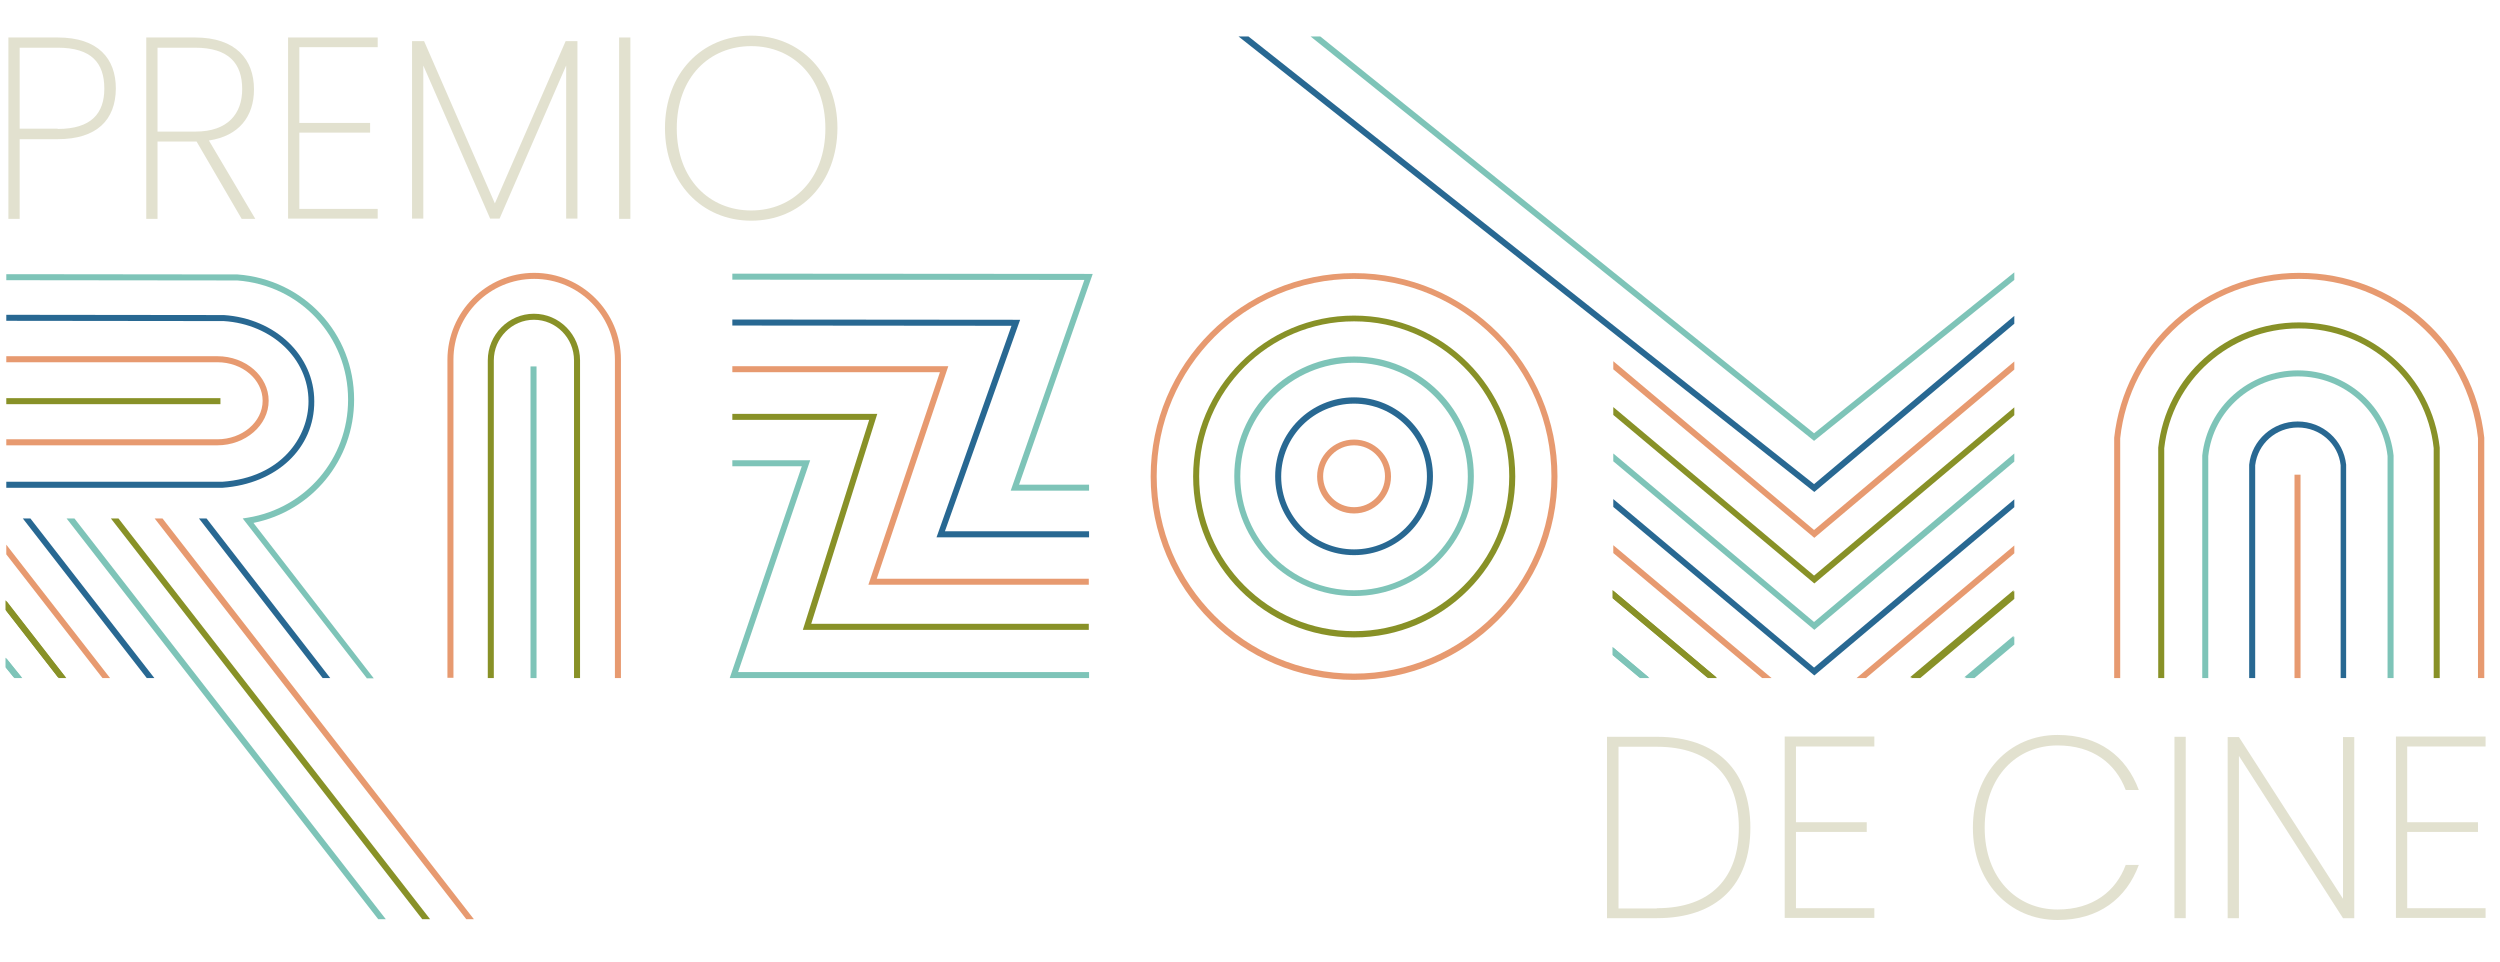 <svg xmlns="http://www.w3.org/2000/svg" xmlns:xlink="http://www.w3.org/1999/xlink" id="Capa_1" x="0px" y="0px" viewBox="0 0 953.8 367.2" style="enable-background:new 0 0 953.8 367.2;" xml:space="preserve">
<style type="text/css">
	.st0{fill:#211E1F;}
	.st1{clip-path:url(#SVGID_2_);}
	.st2{clip-path:url(#SVGID_4_);}
	.st3{clip-path:url(#SVGID_6_);}
	.st4{clip-path:url(#SVGID_8_);fill-rule:evenodd;clip-rule:evenodd;fill:#E2E1CF;}
	.st5{clip-path:url(#SVGID_8_);fill-rule:evenodd;clip-rule:evenodd;fill:#211E1F;}
	.st6{clip-path:url(#SVGID_8_);fill:none;stroke:#595959;stroke-width:0.75;stroke-linejoin:round;stroke-miterlimit:8;}
	.st7{opacity:0;clip-path:url(#SVGID_8_);fill-rule:evenodd;clip-rule:evenodd;}
	.st8{clip-path:url(#SVGID_8_);}
	.st9{clip-path:url(#SVGID_10_);}
	.st10{clip-path:url(#SVGID_8_);fill:#E2E1CF;}
	.st11{fill:none;stroke:#DB633C;stroke-miterlimit:10;}
	.st12{fill:#DB633C;}
	.st13{fill:#FFFFFF;}
	.st14{fill:#E2E1CF;}
	.st15{fill:none;stroke:#DB633C;stroke-width:2;stroke-miterlimit:10;}
	.st16{fill:#7EC4B8;}
	.st17{fill:#286892;}
	.st18{fill:#E79A70;}
	.st19{fill:#889127;}
	.st20{fill:none;stroke:#E2E1CF;stroke-width:2;stroke-miterlimit:10;}
	.st21{fill:none;stroke:#A3AE47;stroke-width:2;stroke-miterlimit:10;}
	.st22{fill:none;stroke:#A3AE47;stroke-miterlimit:10;}
	.st23{fill:none;stroke:#929191;stroke-miterlimit:10;}
	.st24{fill:#E2E1CF;stroke:#DB633C;stroke-width:3;stroke-miterlimit:10;}
	.st25{fill:none;stroke:#211E1F;stroke-width:2;stroke-miterlimit:10;}
	.st26{fill:none;stroke:#211E1F;stroke-width:5;stroke-miterlimit:10;}
	.st27{fill:none;stroke:#E2E1CF;stroke-width:3;stroke-miterlimit:10;}
	.st28{fill:none;stroke:#E2E1CF;stroke-miterlimit:10;}
	.st29{fill:#DBD5BB;}
	.st30{fill-rule:evenodd;clip-rule:evenodd;fill:#DBD5BB;}
	.st31{fill-rule:evenodd;clip-rule:evenodd;fill:#211E1F;}
	.st32{fill-rule:evenodd;clip-rule:evenodd;fill:#E2E1CF;}
	.st33{clip-path:url(#SVGID_136_);fill:#E2E1CF;}
	.st34{clip-path:url(#SVGID_138_);fill:#E2E1CF;}
	.st35{clip-path:url(#SVGID_140_);fill-rule:evenodd;clip-rule:evenodd;fill:#A07E00;}
	.st36{clip-path:url(#SVGID_140_);fill:#211E1F;}
	.st37{clip-path:url(#SVGID_142_);fill-rule:evenodd;clip-rule:evenodd;fill:#211E1F;}
	.st38{clip-path:url(#SVGID_142_);fill:#E2E1CF;}
	.st39{clip-path:url(#SVGID_144_);fill-rule:evenodd;clip-rule:evenodd;fill:#211E1F;}
	.st40{clip-path:url(#SVGID_144_);fill:#E2E1CF;}
	.st41{fill-rule:evenodd;clip-rule:evenodd;fill:none;stroke:#211915;stroke-width:0.144;stroke-miterlimit:3.864;}
	.st42{clip-path:url(#SVGID_146_);fill-rule:evenodd;clip-rule:evenodd;fill:#211E1F;}
	.st43{clip-path:url(#SVGID_146_);fill:#E2E1CF;}
	.st44{clip-path:url(#SVGID_148_);fill-rule:evenodd;clip-rule:evenodd;fill:#211E1F;}
	.st45{clip-path:url(#SVGID_148_);fill:#E2E1CF;}
	.st46{clip-path:url(#SVGID_150_);fill:#E2E1CF;}
	.st47{clip-path:url(#SVGID_152_);fill:#E2E1CF;}
	.st48{clip-path:url(#SVGID_154_);fill-rule:evenodd;clip-rule:evenodd;fill:#A07E00;}
	.st49{clip-path:url(#SVGID_154_);fill:#211E1F;}
	.st50{clip-path:url(#SVGID_156_);fill-rule:evenodd;clip-rule:evenodd;fill:#211E1F;}
	.st51{clip-path:url(#SVGID_156_);fill:#E2E1CF;}
	.st52{clip-path:url(#SVGID_158_);fill-rule:evenodd;clip-rule:evenodd;fill:#211E1F;}
	.st53{clip-path:url(#SVGID_158_);fill:#E2E1CF;}
	.st54{clip-path:url(#SVGID_160_);fill-rule:evenodd;clip-rule:evenodd;fill:#211E1F;}
	.st55{clip-path:url(#SVGID_160_);fill:#E2E1CF;}
	.st56{clip-path:url(#SVGID_162_);fill-rule:evenodd;clip-rule:evenodd;fill:#211E1F;}
	.st57{clip-path:url(#SVGID_162_);fill:#E2E1CF;}
	.st58{clip-path:url(#SVGID_164_);fill:#E2E1CF;}
	.st59{clip-path:url(#SVGID_166_);fill:#E2E1CF;}
	.st60{clip-path:url(#SVGID_168_);fill-rule:evenodd;clip-rule:evenodd;fill:#A07E00;}
	.st61{clip-path:url(#SVGID_168_);fill:#211E1F;}
	.st62{clip-path:url(#SVGID_170_);fill-rule:evenodd;clip-rule:evenodd;fill:#211E1F;}
	.st63{clip-path:url(#SVGID_170_);fill:#E2E1CF;}
	.st64{clip-path:url(#SVGID_172_);fill-rule:evenodd;clip-rule:evenodd;fill:#211E1F;}
	.st65{clip-path:url(#SVGID_172_);fill:#E2E1CF;}
	.st66{clip-path:url(#SVGID_174_);fill-rule:evenodd;clip-rule:evenodd;fill:#211E1F;}
	.st67{clip-path:url(#SVGID_174_);fill:#E2E1CF;}
	.st68{clip-path:url(#SVGID_176_);fill-rule:evenodd;clip-rule:evenodd;fill:#211E1F;}
	.st69{clip-path:url(#SVGID_176_);fill:#E2E1CF;}
	.st70{clip-path:url(#SVGID_178_);fill:#E2E1CF;}
	.st71{clip-path:url(#SVGID_180_);fill:#E2E1CF;}
	.st72{clip-path:url(#SVGID_182_);fill-rule:evenodd;clip-rule:evenodd;fill:#A07E00;}
	.st73{clip-path:url(#SVGID_182_);fill:#211E1F;}
	.st74{clip-path:url(#SVGID_184_);fill-rule:evenodd;clip-rule:evenodd;fill:#211E1F;}
	.st75{clip-path:url(#SVGID_184_);fill:#E2E1CF;}
	.st76{clip-path:url(#SVGID_186_);fill-rule:evenodd;clip-rule:evenodd;fill:#211E1F;}
	.st77{clip-path:url(#SVGID_186_);fill:#E2E1CF;}
	.st78{clip-path:url(#SVGID_188_);fill-rule:evenodd;clip-rule:evenodd;fill:#211E1F;}
	.st79{clip-path:url(#SVGID_188_);fill:#E2E1CF;}
	.st80{clip-path:url(#SVGID_190_);fill-rule:evenodd;clip-rule:evenodd;fill:#211E1F;}
	.st81{clip-path:url(#SVGID_190_);fill:#E2E1CF;}
	.st82{clip-path:url(#SVGID_192_);fill:#E2E1CF;}
	.st83{clip-path:url(#SVGID_194_);fill:#E2E1CF;}
	.st84{clip-path:url(#SVGID_196_);fill-rule:evenodd;clip-rule:evenodd;fill:#A07E00;}
	.st85{clip-path:url(#SVGID_196_);fill:#211E1F;}
	.st86{clip-path:url(#SVGID_198_);fill-rule:evenodd;clip-rule:evenodd;fill:#211E1F;}
	.st87{clip-path:url(#SVGID_198_);fill:#E2E1CF;}
	.st88{clip-path:url(#SVGID_200_);fill-rule:evenodd;clip-rule:evenodd;fill:#211E1F;}
	.st89{clip-path:url(#SVGID_200_);fill:#E2E1CF;}
	.st90{clip-path:url(#SVGID_202_);fill-rule:evenodd;clip-rule:evenodd;fill:#211E1F;}
	.st91{clip-path:url(#SVGID_202_);fill:#E2E1CF;}
	.st92{clip-path:url(#SVGID_204_);fill-rule:evenodd;clip-rule:evenodd;fill:#211E1F;}
	.st93{clip-path:url(#SVGID_204_);fill:#E2E1CF;}
	.st94{clip-path:url(#SVGID_206_);fill:#E2E1CF;}
	.st95{clip-path:url(#SVGID_208_);fill:#E2E1CF;}
	.st96{clip-path:url(#SVGID_210_);fill-rule:evenodd;clip-rule:evenodd;fill:#A07E00;}
	.st97{clip-path:url(#SVGID_210_);fill:#211E1F;}
	.st98{clip-path:url(#SVGID_212_);fill-rule:evenodd;clip-rule:evenodd;fill:#211E1F;}
	.st99{clip-path:url(#SVGID_212_);fill:#E2E1CF;}
	.st100{clip-path:url(#SVGID_214_);fill-rule:evenodd;clip-rule:evenodd;fill:#211E1F;}
	.st101{clip-path:url(#SVGID_214_);fill:#E2E1CF;}
	.st102{clip-path:url(#SVGID_216_);fill-rule:evenodd;clip-rule:evenodd;fill:#211E1F;}
	.st103{clip-path:url(#SVGID_216_);fill:#E2E1CF;}
	.st104{clip-path:url(#SVGID_218_);fill-rule:evenodd;clip-rule:evenodd;fill:#211E1F;}
	.st105{clip-path:url(#SVGID_218_);fill:#E2E1CF;}
	.st106{clip-path:url(#SVGID_220_);fill:#E2E1CF;}
	.st107{clip-path:url(#SVGID_222_);fill:#E2E1CF;}
	.st108{clip-path:url(#SVGID_224_);fill-rule:evenodd;clip-rule:evenodd;fill:#A07E00;}
	.st109{clip-path:url(#SVGID_224_);fill:#211E1F;}
	.st110{clip-path:url(#SVGID_226_);fill-rule:evenodd;clip-rule:evenodd;fill:#211E1F;}
	.st111{clip-path:url(#SVGID_226_);fill:#E2E1CF;}
	.st112{clip-path:url(#SVGID_228_);fill-rule:evenodd;clip-rule:evenodd;fill:#211E1F;}
	.st113{clip-path:url(#SVGID_228_);fill:#E2E1CF;}
	.st114{clip-path:url(#SVGID_230_);fill-rule:evenodd;clip-rule:evenodd;fill:#211E1F;}
	.st115{clip-path:url(#SVGID_230_);fill:#E2E1CF;}
	.st116{clip-path:url(#SVGID_232_);fill-rule:evenodd;clip-rule:evenodd;fill:#211E1F;}
	.st117{clip-path:url(#SVGID_232_);fill:#E2E1CF;}
	.st118{clip-path:url(#SVGID_234_);fill:#E2E1CF;}
	.st119{clip-path:url(#SVGID_236_);fill:#E2E1CF;}
	.st120{clip-path:url(#SVGID_238_);fill-rule:evenodd;clip-rule:evenodd;fill:#A07E00;}
	.st121{clip-path:url(#SVGID_238_);fill:#211E1F;}
	.st122{clip-path:url(#SVGID_240_);fill-rule:evenodd;clip-rule:evenodd;fill:#211E1F;}
	.st123{clip-path:url(#SVGID_240_);fill:#E2E1CF;}
	.st124{clip-path:url(#SVGID_242_);fill-rule:evenodd;clip-rule:evenodd;fill:#211E1F;}
	.st125{clip-path:url(#SVGID_242_);fill:#E2E1CF;}
	.st126{clip-path:url(#SVGID_244_);fill-rule:evenodd;clip-rule:evenodd;fill:#211E1F;}
	.st127{clip-path:url(#SVGID_244_);fill:#E2E1CF;}
	.st128{clip-path:url(#SVGID_246_);fill-rule:evenodd;clip-rule:evenodd;fill:#211E1F;}
	.st129{clip-path:url(#SVGID_246_);fill:#E2E1CF;}
	.st130{clip-path:url(#SVGID_248_);fill:#E2E1CF;}
	.st131{clip-path:url(#SVGID_250_);fill:#E2E1CF;}
	.st132{clip-path:url(#SVGID_252_);fill-rule:evenodd;clip-rule:evenodd;fill:#A07E00;}
	.st133{clip-path:url(#SVGID_252_);fill:#211E1F;}
	.st134{clip-path:url(#SVGID_254_);fill-rule:evenodd;clip-rule:evenodd;fill:#211E1F;}
	.st135{clip-path:url(#SVGID_254_);fill:#E2E1CF;}
	.st136{clip-path:url(#SVGID_256_);fill-rule:evenodd;clip-rule:evenodd;fill:#211E1F;}
	.st137{clip-path:url(#SVGID_256_);fill:#E2E1CF;}
	.st138{clip-path:url(#SVGID_258_);fill-rule:evenodd;clip-rule:evenodd;fill:#211E1F;}
	.st139{clip-path:url(#SVGID_258_);fill:#E2E1CF;}
	.st140{clip-path:url(#SVGID_260_);fill-rule:evenodd;clip-rule:evenodd;fill:#211E1F;}
	.st141{clip-path:url(#SVGID_260_);fill:#E2E1CF;}
	.st142{clip-path:url(#SVGID_262_);fill:#E2E1CF;}
	.st143{clip-path:url(#SVGID_264_);fill:#E2E1CF;}
	.st144{clip-path:url(#SVGID_266_);fill-rule:evenodd;clip-rule:evenodd;fill:#A07E00;}
	.st145{clip-path:url(#SVGID_266_);fill:#211E1F;}
	.st146{clip-path:url(#SVGID_268_);fill-rule:evenodd;clip-rule:evenodd;fill:#211E1F;}
	.st147{clip-path:url(#SVGID_268_);fill:#E2E1CF;}
	.st148{clip-path:url(#SVGID_270_);fill-rule:evenodd;clip-rule:evenodd;fill:#211E1F;}
	.st149{clip-path:url(#SVGID_270_);fill:#E2E1CF;}
	.st150{clip-path:url(#SVGID_272_);fill-rule:evenodd;clip-rule:evenodd;fill:#211E1F;}
	.st151{clip-path:url(#SVGID_272_);fill:#E2E1CF;}
	.st152{clip-path:url(#SVGID_274_);fill-rule:evenodd;clip-rule:evenodd;fill:#211E1F;}
	.st153{clip-path:url(#SVGID_274_);fill:#E2E1CF;}
</style>
<g>
	<g>
		<g>
			<polygon class="st16" points="415.5,187.2 385.6,187.2 413.7,106.8 279.4,106.7 279.4,104.4 416.9,104.5 388.8,184.9      415.5,184.9    "></polygon>
		</g>
		<g>
			<polygon class="st17" points="415.5,205 357.3,205 385.9,124.3 279.4,124.2 279.4,121.9 389.2,122 360.5,202.7 415.5,202.7         "></polygon>
		</g>
		<g>
			<polygon class="st18" points="415.4,223.1 331.3,223.1 358.6,142 279.4,142 279.4,139.7 361.8,139.7 334.5,220.8 415.4,220.8         "></polygon>
		</g>
		<g>
			<polygon class="st16" points="415.5,258.7 278.4,258.7 305.9,177.9 279.4,177.9 279.4,175.6 309.1,175.6 281.6,256.4      415.5,256.4    "></polygon>
		</g>
		<g>
			<polygon class="st19" points="415.4,240.3 306.3,240.3 331.6,160.2 279.4,160.2 279.4,157.9 334.7,157.9 309.5,238 415.4,238         "></polygon>
		</g>
		<g>
			<path class="st17" d="M84.9,186.1l-82.5,0l0-2.3l82.4,0c22.6-1.6,32.9-17.1,32.9-30.7c0-16.2-13.9-29.4-32.3-30.6l-83-0.1l0-2.3     l83,0.1c19.7,1.3,34.5,15.5,34.5,32.9C120,171,105.6,184.6,84.9,186.1z"></path>
		</g>
		<g>
			<path class="st18" d="M82.9,169.9H2.4v-2.3h80.5c9.5,0,17.3-6.6,17.3-14.7c0-8.1-7.7-14.7-17.3-14.7l-80.5,0v-2.3h80.5     c0,0,0,0,0,0c10.8,0,19.6,7.6,19.6,17C102.5,162.2,93.7,169.9,82.9,169.9z"></path>
		</g>
		<g>
			<path class="st16" d="M139.9,258.7l-47.3-60.9l1.9-0.3c22.2-3.6,38.3-22.5,38.3-45c0-24.1-18.2-43.7-42.3-45.5l-88.1-0.1l0-2.3     l88.2,0.1c25.4,1.9,44.5,22.5,44.5,47.8c0,23-16,42.5-38.4,47l45.9,59.3H139.9z"></path>
		</g>
		<g>
			<polygon class="st17" points="123.1,258.7 75.9,197.8 78.8,197.8 126,258.7    "></polygon>
		</g>
		<g>
			<polygon class="st18" points="177.9,350.7 59,197.8 62,197.8 180.8,350.7    "></polygon>
		</g>
		<g>
			<polygon class="st19" points="161.1,350.7 42.3,197.8 45.2,197.8 164.1,350.7    "></polygon>
		</g>
		<g>
			<polygon class="st16" points="144.3,350.7 25.4,197.8 28.4,197.8 147.2,350.7    "></polygon>
		</g>
		<g>
			<polygon class="st17" points="56,258.7 8.7,197.8 11.6,197.8 58.9,258.7    "></polygon>
		</g>
		<g>
			<polygon class="st18" points="39.1,258.7 2.4,211.5 2.4,207.8 42,258.7    "></polygon>
		</g>
		<g>
			<polygon class="st19" points="22.4,258.7 2.4,233 2.4,229.2 25.3,258.7    "></polygon>
		</g>
		<g>
			<polygon class="st16" points="5.5,258.7 2.4,254.8 2.4,251.1 8.5,258.7    "></polygon>
		</g>
		<g>
			<rect x="2.4" y="151.9" class="st19" width="81.7" height="2.3"></rect>
		</g>
		<g>
			<path class="st18" d="M236.9,258.7h-2.3V137.2c0-17-13.8-30.8-30.8-30.8c-17,0-30.8,13.8-30.8,30.8l0,121.4h-2.3V137.3     c0-18.3,14.9-33.2,33.1-33.2s33.1,14.9,33.1,33.1V258.7z"></path>
		</g>
		<g>
			<path class="st18" d="M516.6,259.4c-42.8,0-77.6-34.8-77.6-77.6c0-42.8,34.8-77.6,77.6-77.6c42.8,0,77.6,34.8,77.6,77.6     C594.2,224.6,559.4,259.4,516.6,259.4z M516.6,106.4c-41.5,0-75.3,33.8-75.3,75.3c0,41.5,33.8,75.3,75.3,75.3     c41.5,0,75.3-33.8,75.3-75.3C591.9,140.2,558.1,106.4,516.6,106.4z"></path>
		</g>
		<g>
			<path class="st19" d="M516.6,243.2c-33.9,0-61.4-27.6-61.4-61.4s27.6-61.4,61.4-61.4c33.9,0,61.5,27.6,61.5,61.4     S550.5,243.2,516.6,243.2z M516.6,122.6c-32.6,0-59.1,26.5-59.1,59.1s26.5,59.1,59.1,59.1c32.6,0,59.2-26.5,59.2-59.1     S549.2,122.6,516.6,122.6z"></path>
		</g>
		<g>
			<path class="st16" d="M516.6,227.4c-25.2,0-45.7-20.5-45.7-45.7s20.5-45.7,45.7-45.7c25.2,0,45.7,20.5,45.7,45.7     S541.8,227.4,516.6,227.4z M516.6,138.4c-23.9,0-43.4,19.5-43.4,43.4s19.5,43.4,43.4,43.4c23.9,0,43.4-19.5,43.4-43.4     S540.5,138.4,516.6,138.4z"></path>
		</g>
		<g>
			<path class="st17" d="M516.6,211.8c-16.6,0-30.1-13.5-30.1-30.1s13.5-30.1,30.1-30.1c16.6,0,30.1,13.5,30.1,30.1     S533.2,211.8,516.6,211.8z M516.6,154c-15.3,0-27.8,12.5-27.8,27.8s12.5,27.8,27.8,27.8c15.3,0,27.8-12.5,27.8-27.8     S531.9,154,516.6,154z"></path>
		</g>
		<g>
			<path class="st18" d="M516.6,195.9c-7.8,0-14.1-6.3-14.1-14.1c0-7.8,6.3-14.1,14.1-14.1c7.8,0,14.1,6.3,14.1,14.1     C530.7,189.5,524.4,195.9,516.6,195.9z M516.6,169.9c-6.5,0-11.8,5.3-11.8,11.8c0,6.5,5.3,11.8,11.8,11.8     c6.5,0,11.8-5.3,11.8-11.8C528.4,175.2,523.1,169.9,516.6,169.9z"></path>
		</g>
		<g>
			<path class="st18" d="M947.7,258.7h-2.3v-91.5c-3.8-34.6-33.1-60.8-68.3-60.8c-17,0-33.3,6.2-45.9,17.6     c-12.6,11.3-20.5,26.6-22.3,43.2v91.5h-2.3l0-91.7c1.9-17.2,10.1-33,23.1-44.7c13.1-11.7,29.9-18.2,47.5-18.2     c36.4,0,66.7,27,70.6,62.9l0,0.1V258.7z"></path>
		</g>
		<g>
			<path class="st19" d="M930.8,258.7h-2.3V171c-2.8-26.1-24.9-45.7-51.4-45.7c-26.4,0-48.5,19.7-51.4,45.7v87.7h-2.3l0-87.9     c3-27.3,26-47.8,53.7-47.8c27.7,0,50.7,20.6,53.7,47.8l0,0.1V258.7z"></path>
		</g>
		<g>
			<path class="st16" d="M913.2,258.7h-2.3v-84.7c-1.9-17.3-16.6-30.4-34.2-30.4c-17.6,0-32.3,13.1-34.2,30.4v84.7h-2.3l0-84.9     c2-18.5,17.7-32.5,36.5-32.5c18.8,0,34.5,14,36.5,32.5l0,0.1V258.7z"></path>
		</g>
		<g>
			<path class="st17" d="M895.3,258.7H893v-81.2c-0.9-8.2-7.9-14.4-16.3-14.4c-8.4,0-15.3,6.2-16.3,14.4v81.2h-2.3l0-81.4     c1-9.4,9-16.5,18.5-16.5c9.6,0,17.5,7.1,18.5,16.5l0,0.1V258.7z"></path>
		</g>
		<g>
			<polygon class="st16" points="692.1,168.2 500,13.9 503.7,13.9 692.1,165.3 768.5,103.9 768.5,106.8    "></polygon>
		</g>
		<g>
			<path class="st19" d="M221.3,258.7H219V137.5c0-8.6-6.9-15.5-15.3-15.5c-8.4,0-15.3,7-15.3,15.5l0,121.2h-2.3V137.5     c0-9.8,7.9-17.8,17.6-17.8c9.7,0,17.6,8,17.6,17.8V258.7z"></path>
		</g>
		<g>
			<rect x="202.4" y="139.8" class="st16" width="2.3" height="118.9"></rect>
		</g>
		<g>
			<rect x="875.4" y="181.1" class="st18" width="2.3" height="77.6"></rect>
		</g>
		<g>
			<polygon class="st17" points="692.2,187.7 472.5,13.9 476.3,13.9 692.1,184.7 768.5,120.5 768.5,123.5    "></polygon>
		</g>
		<g>
			<polygon class="st18" points="692.2,205.2 615.5,140.9 615.5,137.8 692.1,202.2 768.5,137.9 768.5,141    "></polygon>
		</g>
		<g>
			<polygon class="st19" points="692.2,222.6 615.5,158.3 615.5,155.3 692.1,219.6 768.5,155.4 768.5,158.4    "></polygon>
		</g>
		<g>
			<polygon class="st16" points="692.2,240.3 615.5,176 615.5,173 692.1,237.3 768.5,173 768.5,176.1    "></polygon>
		</g>
		<g>
			<polygon class="st17" points="692.2,257.7 615.5,193.4 615.5,190.4 692.1,254.7 768.5,190.5 768.5,193.5    "></polygon>
		</g>
		<g>
			<polygon class="st18" points="711.9,258.7 708.3,258.7 768.5,208.1 768.5,211.1    "></polygon>
		</g>
		<g>
			<polygon class="st18" points="672.3,258.7 615.5,211 615.5,208 675.9,258.7    "></polygon>
		</g>
		<g>
			<polygon class="st19" points="732.6,258.7 729,258.7 768.5,225.5 768.5,228.5    "></polygon>
		</g>
		<g>
			<polygon class="st19" points="651.6,258.7 615.5,228.4 615.5,225.4 655.1,258.7    "></polygon>
		</g>
		<g>
			<polygon class="st16" points="753.3,258.7 749.7,258.7 768.5,242.9 768.5,245.9    "></polygon>
		</g>
		<g>
			<polygon class="st16" points="625.7,258.7 615.5,250.1 615.5,247.1 629.3,258.7    "></polygon>
		</g>
	</g>
	<g>
		<polygon class="st19" points="22.1,258.4 2.1,232.7 2.1,229 25,258.4   "></polygon>
	</g>
	<g>
		<polygon class="st16" points="5.2,258.4 2.1,254.6 2.1,250.9 8.2,258.4   "></polygon>
	</g>
	<g>
		<polygon class="st19" points="732.3,258.4 728.7,258.4 768.2,225.2 768.2,228.3   "></polygon>
	</g>
	<g>
		<polygon class="st19" points="651.3,258.4 615.2,228.2 615.2,225.1 654.8,258.4   "></polygon>
	</g>
	<g>
		<polygon class="st16" points="753,258.4 749.4,258.4 768.2,242.6 768.2,245.7   "></polygon>
	</g>
	<g>
		<polygon class="st16" points="625.4,258.4 615.2,249.9 615.2,246.8 629,258.4   "></polygon>
	</g>
	<g>
		<path class="st14" d="M22,53.1H7.5v30.4H3.2V14.3H22c15.5,0,22.2,8.1,22.2,19.5C44.1,45.8,36.9,53.1,22,53.1z M22,49.2    c12.9,0,17.8-6,17.8-15.4c0-9.8-4.9-15.6-17.8-15.6H7.5v30.9H22z"></path>
		<path class="st14" d="M74.4,14.3c15.6,0,22.5,8.4,22.5,19.8c0,10.3-5.7,17.8-17.2,19.5l17.7,29.9h-5.2L75,54h-0.4H60.1v29.5h-4.3    V14.3H74.4z M74.4,18.2H60.1v32h14.5c12.4,0,17.8-6.9,17.8-16.2C92.4,24.3,87.4,18.2,74.4,18.2z"></path>
		<path class="st14" d="M144.1,18h-29.9v28.9h27v3.7h-27v29.1h29.9v3.7h-34.2V14.3h34.2V18z"></path>
		<path class="st14" d="M157.2,15.7h4.6l27,61.9l27-61.9h4.5v67.7H216V25l-25.4,58.4H187L161.5,25v58.4h-4.3V15.7z"></path>
		<path class="st14" d="M236.2,14.3h4.3v69.2h-4.3V14.3z"></path>
		<path class="st14" d="M286.6,84.2c-18.9,0-32.9-14.6-32.9-35.3c0-20.8,14-35.3,32.9-35.3c18.9,0,32.9,14.5,32.9,35.3    C319.4,69.7,305.5,84.2,286.6,84.2z M286.6,80.3c15.9,0,28.3-11.9,28.3-31.3c0-19.5-12.4-31.4-28.3-31.4S258.2,29.4,258.2,49    C258.2,68.4,270.7,80.3,286.6,80.3z"></path>
	</g>
	<g>
		<path class="st14" d="M667.8,315.8c0,21.7-12.7,34.5-35.7,34.5h-19v-69.2h19C655.1,281.1,667.8,294.1,667.8,315.8z M632.1,346.5    c20.8,0,31.3-11.7,31.3-30.7c0-19.1-10.5-30.9-31.3-30.9h-14.6v61.7H632.1z"></path>
		<path class="st14" d="M715.1,284.8h-29.9v28.9h27v3.7h-27v29.1h29.9v3.7h-34.2v-69.2h34.2V284.8z"></path>
		<path class="st14" d="M785,280.4c15.7,0,26.2,8.1,31,21h-5c-3.8-10.1-12.5-17-26-17c-15.5,0-27.8,11.8-27.8,31.4    c0,19.3,12.3,31.2,27.8,31.2c13.5,0,22.3-7,26-17h5c-4.8,12.9-15.3,21-31,21c-18.5,0-32.3-14.6-32.3-35.2    C752.7,295,766.5,280.4,785,280.4z"></path>
		<path class="st14" d="M829.6,281.1h4.3v69.2h-4.3V281.1z"></path>
		<path class="st14" d="M898.2,281.2v69.1h-4.3l-39.7-61.9v61.9h-4.3v-69.1h4.3l39.7,61.7v-61.7H898.2z"></path>
		<path class="st14" d="M948.3,284.8h-29.9v28.9h27v3.7h-27v29.1h29.9v3.7h-34.2v-69.2h34.2V284.8z"></path>
	</g>
</g>
</svg>